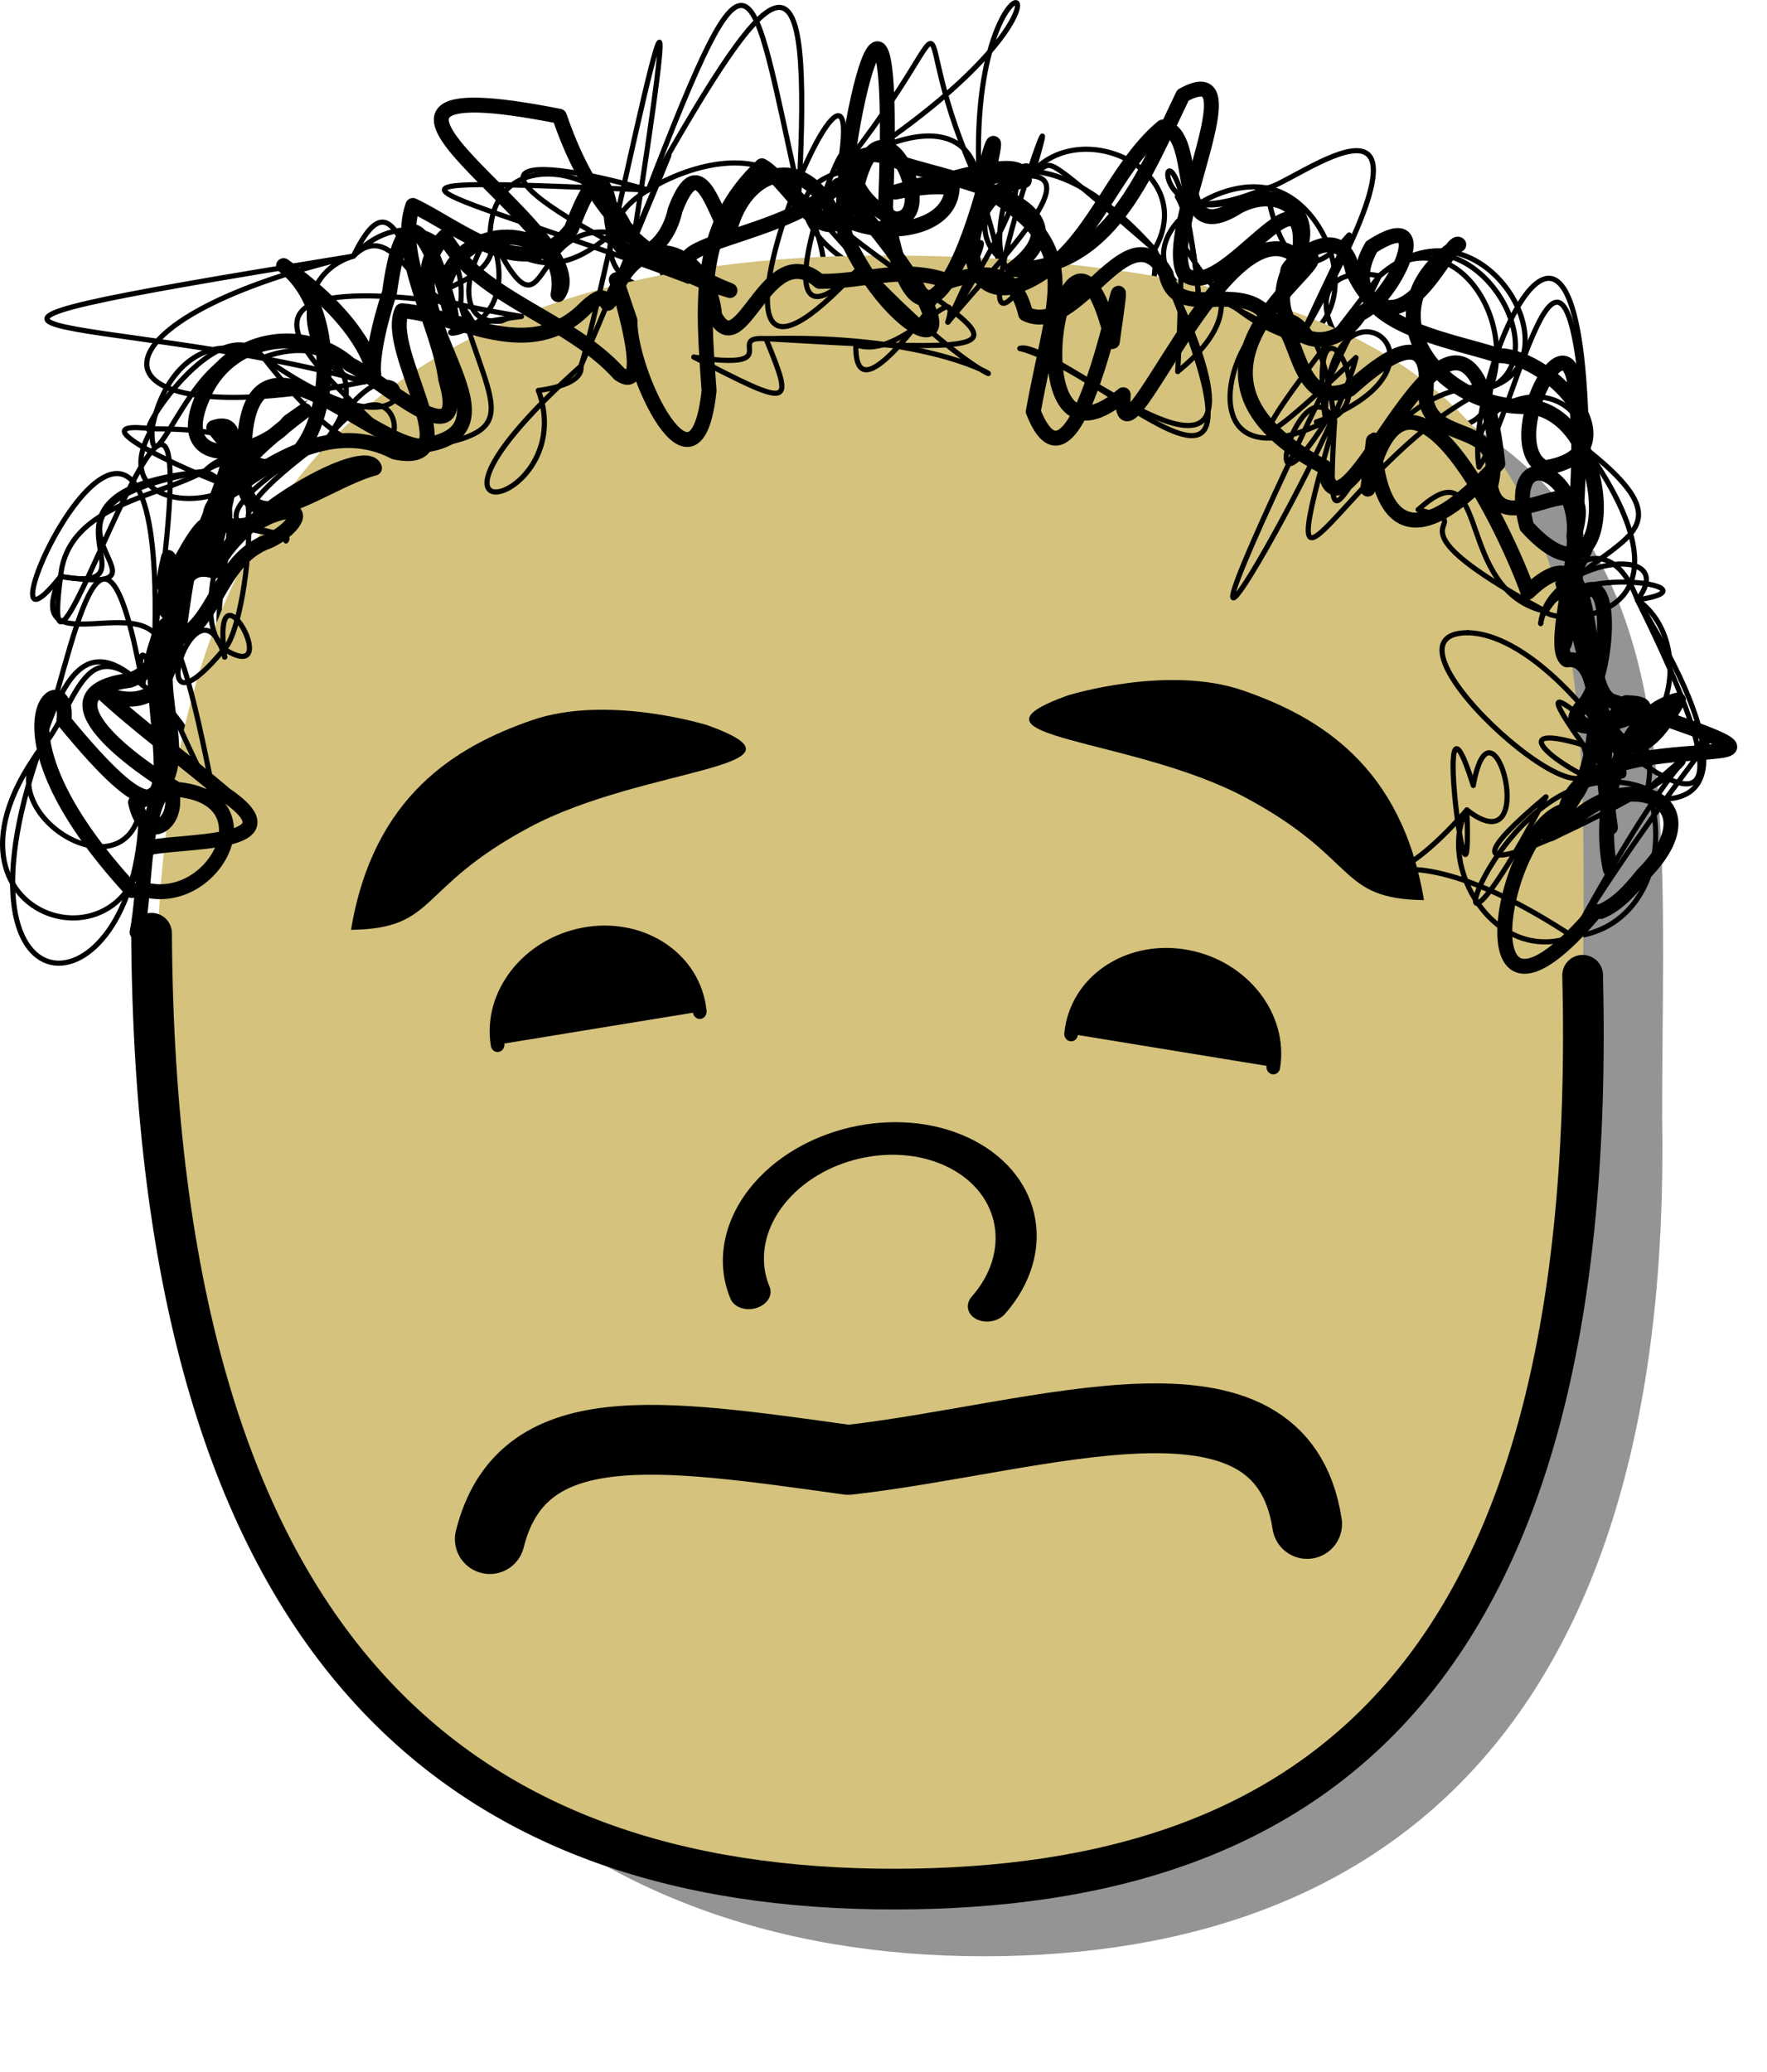 <svg xmlns="http://www.w3.org/2000/svg" viewBox="0 0 227.82 267.11"><defs><filter id="a" color-interpolation-filters="sRGB"><feGaussianBlur stdDeviation="13.16"/></filter></defs><path d="M-1666.3 209.26c2.857 160.41-76.663 227.78-199.29 227.78-122.62 0-216.43-71.605-219.29-230.61-2.128-119.49 38.092-216.53 222.14-213.68 212.61 3.29 196.43 96.993 196.43 216.5z" transform="matrix(.439 0 0 .474 945.81 45.02)" opacity=".645" filter="url(#a)"/><path d="M18.23 103.53C16.748 116-1.434 104.996 5.084 96.72c4.65-4.907 5.383-15.595 13.321-8.378 4.882 3.351 7.846 8.991 9.285 14.755m-7.72-21.392c-3.934-4.217-16.902 3.327-12.16-7.392.88-9.087 12.063-10.082 18.52-13.54 7.293 2.273-.209 16.31 2.566 22.897l.073 1.03m1.257-21.987c-5.924 3.394-15.745 1.3-10.632-7.432 1.435-7.547 6.96-12.964 14.37-9.195 8.326-3.12 14.032 2.22 8.48 10.165-1.798 4.515-3.722 8.975-5.575 13.466m10.213-20.521c-8.33-1.198-10.216-13.532-1.521-16.178 6.175-6.612 14.844-2.927 13.82 6.218 7.437 9.222-1.435 14.037-8.324 18.88m16.167-17.324c-8.77 3.044-7.78-5.638-4.036-10.618.4-12.014 16.334-8.635 18.508.539 9.276 6.159-.341 13.535-6.796 16.469a194.54 194.54 0 01-5.48 3.16m19.304-14.103c-10.146 3.93-13.937-6.7-5.144-11.747 4.607-2.901 14.457-6.311 19.424.425 4.032 6.613 6.138 17.776-4.248 18.743-3.055.957-6.174 1.677-9.292 2.375M110.76 34.6c-5.11-2.626-11.371-9.52-2.604-12.368 5.304-4.198 16.843-8.76 18.136 1.698 1.555 6.727 6.487 16.434-4.085 17.599-3.882 1.25-7.871 2.097-11.86 2.892m22.505-9.23c-8.627-2.144-7.082-10.744.345-13.087 6.596-7.107 21.369.056 15.65 10.078 1.149 11.029-9.283 12.498-17.346 12.737m23.07-6.446c-11.191-5.741.826-15.7 8.7-14.242 8.072 1.326 12.972 15.643 4.274 19.649-4.866 2.532-10.376 3.21-15.696 4.008m22.967-1.781c-5.466-4.6-5.616-12.199 3.028-10.539 9.171-7.574 17.747 5.176 14.371 14.343-.871 9.935-13.705 2.006-20.146 4.415l-1.146.032-1.193.04m20.957 5.799c-2.037-9.968 13.21-13.022 13.871-2.276 3.908 7.295.44 16.184-5.255 20.902-7.013-1.125-11.486-8.392-16.452-13.122m15.793 14.675c1.77-7.707 8.903-12.722 12.466-3.051 8.1 5.702 3.853 22.193-6.976 18.709-7.245-1.424-10.881-8.898-14.89-14.474m10.067 21.168c3.985-4.063 15.31-13.299 13.11-.994 2.979 8.084-.428 18.068-9.63 19.002-10.867 5.864-18.4-6.514-13.667-16.329.249-1.065.527-2.123.826-3.174" stroke-linejoin="round" stroke="#000" stroke-linecap="round" stroke-width=".663" fill="none"/><path d="M204.05 135.57c1.255 76.022-33.679 107.95-87.549 107.95s-95.08-33.935-96.335-109.29C19.231 77.601 36.9 31.61 117.756 32.96c93.401 1.559 86.294 45.967 86.294 102.6z" fill="#d4c27d"/><path d="M204.05 125.72c2.197 89.774-33.895 117.8-88.804 117.8s-95.16-29.469-95.707-123.22" stroke-linejoin="round" stroke="#000" stroke-linecap="round" stroke-width="5.247" fill="none"/><path d="M342.86 538.79c0 13.807-13.431 25-30 25s-30-11.193-30-25c0-.469.016-.938.048-1.406" transform="matrix(.433 .082 .076 -.467 -25.24 361.04)" stroke-linejoin="round" stroke="#000" stroke-linecap="round" stroke-width="4.017"/><path d="M68.55 92.85c9.751-3.385 22.625.625 22.625.625 15.362 5.53-8.267 5.306-22.959 13.194-14.646 7.863-11.716 13.04-22.959 13.194 2.878-17.31 13.542-23.627 23.293-27.013z" fill-rule="evenodd"/><path d="M63.15 198.4c4.108-16.354 21.68-13.622 46.218-10.21 24.976-2.81 55.743-14.146 59.159 8.26" stroke-linejoin="round" stroke="#000" stroke-linecap="round" stroke-width="9" fill="none"/><path d="M-110 479.51c0 40.238-31.34 72.857-70 72.857s-70-32.619-70-72.857c0-23.88 11.244-46.245 30.094-59.859" transform="matrix(.2 .105 .146 -.166 79.42 259.41)" stroke-linejoin="round" stroke="#000" stroke-linecap="round" stroke-width="21.383" fill="none"/><path d="M17.67 120.17c1.17-5.584.599-16.609 4.193-18.971 1.88 4.802-3.126 8.2-4.388 2.242 9.31-2.528 1.156-14.613 4.856-20.89 5.586-1.783 5.722-10.497 12.343-12.814 3.68-1.704 5.454-5.314-.107-3.078-4.168 2.516-11.659.641-4.335-3.662 5.926-4.424 13.517-8.489 20.665-4.724 10.047 2.112-1.524-12.976.93-18.215 7.511.597 16.378 6.984 23.638-.333 3.948-3.765 1.763 2.126 3.989-2.46 3.673-8.407 12.035-4.519 12.692 3.433 3.5 6.68 6.667-10.354 13.514-4.435 6.015.09 10.726-2.163 16.666.002 4.585-1.428 8.536-1.613 9.91 4.19 6.692 3.278 13.207-13.84 18.105-5.143 1.458 6.865 10.304-.214 13.8 6.419 3.416-.963 2.499 11.605 9.893 8.447 3.722-3.342 10.788-9.151 9.781.642.241 6.985 10.658 2.801 8.36 11.859 1.4 8.043 14.036-4.999 10.808 6.373.146 4.412-2.962 14.668-.939 16.014 5.257-.766 4.125 13.365 1.062 17.47-1.723 3.174-6.869 7.378-.446 3.385 7.476-7.217 18.556-2.645 9.191 6.776-1.548 1.904-3.232 3.89-5.48 4.805" stroke-linejoin="round" stroke="#000" stroke-linecap="round" stroke-width="1.924" fill="none"/><path d="M18.93 114.76c8.924 1.941 15.861-11.91 3.871-13.002-4.99-2.958-18.555-12.412-6.082-14.056 7.834-2.772 3.918-16.291 10.92-14.064 2.35-6.917 19.58-16.592 20.646-13.299-7.35 1.964-18.818 12.409-16.761-3.288.802-16.387 15.23-.587 22.382.44 15.634-1.649-5.39-18.029 3.415-26.982 4.49 7.977 16.057 10.47 22.503 17.666 5.986 4.357-4.231-23.259 1.398-6.86-.116 6.678 8.508 24.882 10.2 9.034-.872-11.749-1.554-21.14 6.814-28.974 4.015 2.253 9.14 14.115 12.232 2.71 3.198-13.624 10.968 4.47 4.894 4.14-6.81-2.876-7.576-11.512 1.166-7.057 6.09 1.962 24.953 5.222 13.996 13.573 12.594.002 17.075-12.333 21.994-22.465 9.554-5.284-2.919 17.427.17 22.994 4.865 4.49 16.849-17.116 14.715-1.017-5.02 3.663 5.168-8.227 7.013.716 5.923 12.705 12.614-4.718 13.663-3.437-12.645 8.456-2.6 21.258 9.004 20.874 11.72 1.11 11.672 28.675-.249 15.458-2.943-11.15 6.992-7.307 6.092 1.298 1.084 6.06-2.813 22.958-.95 8.144 2.374 2.055 4.523 31.036 14.423 12.913-7.876 1.72-10.46 14.41-8.77 21.87" stroke-linejoin="round" stroke="#000" stroke-linecap="round" stroke-width="1.924" fill="none"/><path d="M18.93 109.34c4.037-1.09 20.005-.142 10.141-6.894-5.05-4.295-11.468-9.047-15.78-13.068 10.962 4.224 9.155-10.53 11.423-17.22 5.63-.393 1.428-10.319 7.492-13.027 1.913-2.71 12.208-9.811 5.039-4.768-3.763 4.638-15.324 6.607-11.174-3.036 3.128-8.023 13.095-9.561 19.077-4.315 3.497 1.542 15.586 12.92 12.326 1.915-.952-7.189-6.54-15.944-4.246-22.44 6.044 2.81 14.714 10.636 20.44 3.015 1.477-3.782 3.912-9.988 5.117-1.97.417 7.957 6.874 6.003 8.263-.463 3.158-8.326 5.01.364 6.907 3.13 1.64-7.79 8.933-10.878 13.163-3.243 4.068 3.992 15.296 3.57 15.644-2.66-3.37-.98-12.017 1.837-4.064-.46 3.358-.187 13.535-4.314 13.366-.559-8.974 1.474-9.302 18.365 1.1 12.66 7.748-4.168 10.175-14.086 16.744-19.565 5.206.822.673 16.063 9.76 10.222 5.901-3.07 11.106 1.724 6.59 8.001-3.6 7.936 4.547 12.783 9.063 5.862 4.293-1.831 10.189-14.267 1.515-8.653-5.634 9.768 10.35 11.975 16.298 14.026 7.194.042 17.918 12.61 6.026 14.471-6.266-2.893 3.732-22.577 4.08-8.45 1.002 8.403-.779 16.902.068 25.265 5.338-5.646 3.924 11.464.639 13.963-4.813 5.924 14.202-.287 5.742-.505-4.204 3.856-2.701 10.929-2.057 16.098" stroke-linejoin="round" stroke="#000" stroke-linecap="round" stroke-width="1.924" fill="none"/><path d="M205.71 117.47c-17.768 20.977-12.116-11.017-3.871-13.002 2.649-12.918 42.135-2.285 6.082-14.056-4.718-1.466-.72-23.869-10.92-14.064-2.28-6.631-15.826-36.327-20.646-13.299 2.55-21.262-4.038 19.798 16.76-3.288-4.023-35.676-20.158 15.066-22.381.44-25.356-13.31 5.838-28.81-3.415-26.982-9.129-8.183-23.248 29.965-22.503 17.666-15.234 12.855-7.342-32.02-1.399-6.86 3.211-22.703-3.79 25.257-10.199 9.034 2.803-15.597 6.862-21.326-6.814-28.974 6.154-24.059-5.813 39.411-12.233 2.71 1.814-46.79-7.804.607-4.893 4.14 7.112 15.072 21.002 18.094-1.167-7.057-8.525 8.043-29.622 7.34-13.996 13.573-13.108-3.796-18.718-12.95-21.994-22.465-36.85-7.294 5.51 15.113-.17 22.994 1.65-8.993-12.459-10.377-14.714-1.017 3.529 14.864-3.861-22.569-7.013.716-6.058 18.544 5.056 9.88-13.663-3.437 10.865 8.262 3.295 37.583-9.004 20.874 8.78-3.04-10.288 28.306.248 15.458-.11-11.43-9.018 14.073-6.091 1.298.49 7.777-1.954 5.29.949 8.144-8.629.915 8.292 40.616-14.422 12.913.931-8.089-11.331.108 8.77 21.87" stroke-linejoin="round" stroke="#000" stroke-linecap="round" stroke-width="1.924" fill="none"/><path d="M160.3 89.02c-9.751-3.386-22.625.625-22.625.625-15.362 5.53 8.267 5.306 22.959 13.194 14.646 7.863 11.716 13.04 22.959 13.194-2.878-17.31-13.542-23.627-23.293-27.013z" fill-rule="evenodd"/><path d="M18.23 103.53c.193 27.719-25.758 29.477-13.146-6.81 2.969-9.196 5.987-15.408 13.321-8.378 2.881-20.706 8.102 9.46 9.285 14.755m-7.72-21.392c1.172-50.17-25.135 8.918-12.16-7.392 13.97 2.422-7.044-10.937 18.52-13.54 10.307-6.258-3.842 16.616 2.566 22.897 8.165 5.104-1.767-12.81.073 1.03m1.257-21.987c1.51-3.588 4.54-7.461-10.632-7.432-.163 9.384 6.002-13.619 14.37-9.195 21.495 27.566 20.275-4.55 8.48 10.165-24.47 15.01-3.62 11.159-5.575 13.466m10.213-20.521c-37.004 7.567-37.575-7.834-1.521-16.178 6.34-13.047 6.538 7.298 13.82 6.218 4.233 14.536 8.912 16.786-8.324 18.88m16.167-17.324c-22.486-3.796-1.216-2.31-4.036-10.618 11.411 10.95 18.127-6.63 18.508.539 11.608-27.61-2.075 5.558-6.796 16.469.069.59.167 2.357-5.48 3.16m19.304-14.103C57.181 21.13 65.252 19.28 83.58 24.492c16.915-30.064 21.182-32.824 19.424.425 31.712 38.092 34.872 17.603-4.248 18.743-5.524-.4 2.943 4.184-9.292 2.375M110.76 34.6c-15.633 15.48.714-24.403-2.604-12.368C126.573-.852 115.443.468 126.292 23.93c9.667-5.662 2.632 6.917-4.085 17.599 1.913-6.447-5.987 5.187-11.86 2.892m22.505-9.23c-7.65 2.482-2.337-17.837.345-13.087 2.49.15 7.963 1.438 15.65 10.078 18.603 42.726-4.86 15.995-17.346 12.737m23.07-6.446c-2.03-23.294-8.252-6.964 8.7-14.242 3.013.016 26.64-19.38 4.274 19.649-17.736-8.185-3.734-5.697-15.696 4.008m22.967-1.781c-17.392 16.476-12.92 9.97 3.028-10.539 11.356-10.28 23.422 9.978 14.371 14.343-17.57-1.344-21.719 30.339-20.146 4.415-4.161-8.476-11.052 15.692-1.146.032-2.896-21.01 9.142-.565-1.193.04m20.957 5.799c-1.951-10.878 13.345-47.505 13.871-2.276 16.371 23.331-4.804 22.525-5.255 20.902-12.033-2.604-6.948-21.79-16.452-13.122m15.793 14.675c.895-8.418 18.185-10.599 12.466-3.051 26.738 53.731-22.963-3.886-6.976 18.709 5.253 15.137-28.677-14.396-14.89-14.474m10.067 21.168c-17.42 14.633 4.161 4.202 13.11-.994 7.801-4.139 6.263-10.113-9.63 19.002-10.195 3.807-17.593-9.357-13.667-16.329.754 20.376-4.92-21.379.826-3.174" stroke-linejoin="round" stroke="#000" stroke-linecap="round" stroke-width=".663" fill="none"/><path d="M18.23 103.53c3.787 24.121-30.028 16.534-13.146-6.81 4.424-12.67 8.032-37.746 13.321-8.378-1.443-10.888 3.215 3.35 9.285 14.755m-7.72-21.392c8.989-63.569-15.874 20.446-12.16-7.392 18.186 2.775-9.712-8.75 18.52-13.54 8.784-8.462 5.706 20.252 2.566 22.897-11.473 13.868-3.424-11.144.073 1.03m1.257-21.987c1.698 1.36-23.2-9.009-10.632-7.432-2.89 2.026 8.763-16.242 14.37-9.195C58.293 63.44 52.989 38 42.445 56.25c-20.083 14.605-4.906 11.035-5.575 13.466m10.213-20.521c-33.432-9.284-71.865-4.768-1.521-16.178 5.591-5.584 9.002 8.22 13.82 6.218-43.04-6.314-6.684 16.645-8.324 18.88m16.167-17.324c-21.384 2.71 2.412 5.777-4.036-10.618 8.402 16.807 4.145-4.548 18.508.539 9.525-61.18-3.614 6.71-6.796 16.469-26.784 23.982.024 18.233-5.48 3.16m19.304-14.103C55.162 23.63 41.358 22.71 83.58 24.492c13.468-34.83 13.006-28.57 19.424.425 21.69 19.136 39.214 21.336-4.248 18.743 3.67 8.94 3.424 8.93-9.292 2.375M110.76 34.6c-27.606 30.098 2.509-42.026-2.604-12.368 39.22-24.613 16.012-34.104 18.136 1.698 18.092-5.626 3.372 8.64-4.085 17.599 14.525-30.67-12.226 18.815-11.86 2.892m22.505-9.23c-11.552 17.894 6.178-32.606.345-13.087 3.279-.509-.8-4.136 15.65 10.078 21.765 43.224-13.157 11.044-17.346 12.737m23.07-6.446c-3.223-33.041-10.35-4.361 8.7-14.242 4.697 25.76 18.869-12.377 4.274 19.649-18.72-5.531-14.196-25.922-15.696 4.008m22.967-1.781c-2.357 11.058-36.363 69.55 3.028-10.539 12.965-11.373 25.8 10.633 14.371 14.343-18.71 8.604-29.424 36.369-20.146 4.415-4.255-36.283-27.379 12.566-1.146.032-.641-21.753 19.82-7.614-1.193.04m20.957 5.799c5.05-7.341 11.39-42.518 13.871-2.276 14.88 11.796 1.238 11.123-5.255 20.902-23.22-12.486-6.875-10.694-16.452-13.122m15.793 14.675c1.17-8.475 24.148-4.74 12.466-3.051 29.931 48.796-30.036 11.755-6.976 18.709 13.682 14.307-2.287-14.202-14.89-14.474m10.067 21.168c-18.422 34.94-6.133-8.81 13.11-.994 15.924-13.794 6.051-6.096-9.63 19.002-27.558-18.246-28.53.872-13.667-16.329 9.682 7.575 3.312-16.722.826-3.174" stroke-linejoin="round" stroke="#000" stroke-linecap="round" stroke-width=".663" fill="none"/><path d="M342.86 538.79c0 13.807-13.431 25-30 25s-30-11.193-30-25c0-.469.016-.938.048-1.406" transform="matrix(-.433 .082 -.076 -.467 253.56 358.16)" stroke-linejoin="round" stroke="#000" stroke-linecap="round" stroke-width="4.017"/></svg>